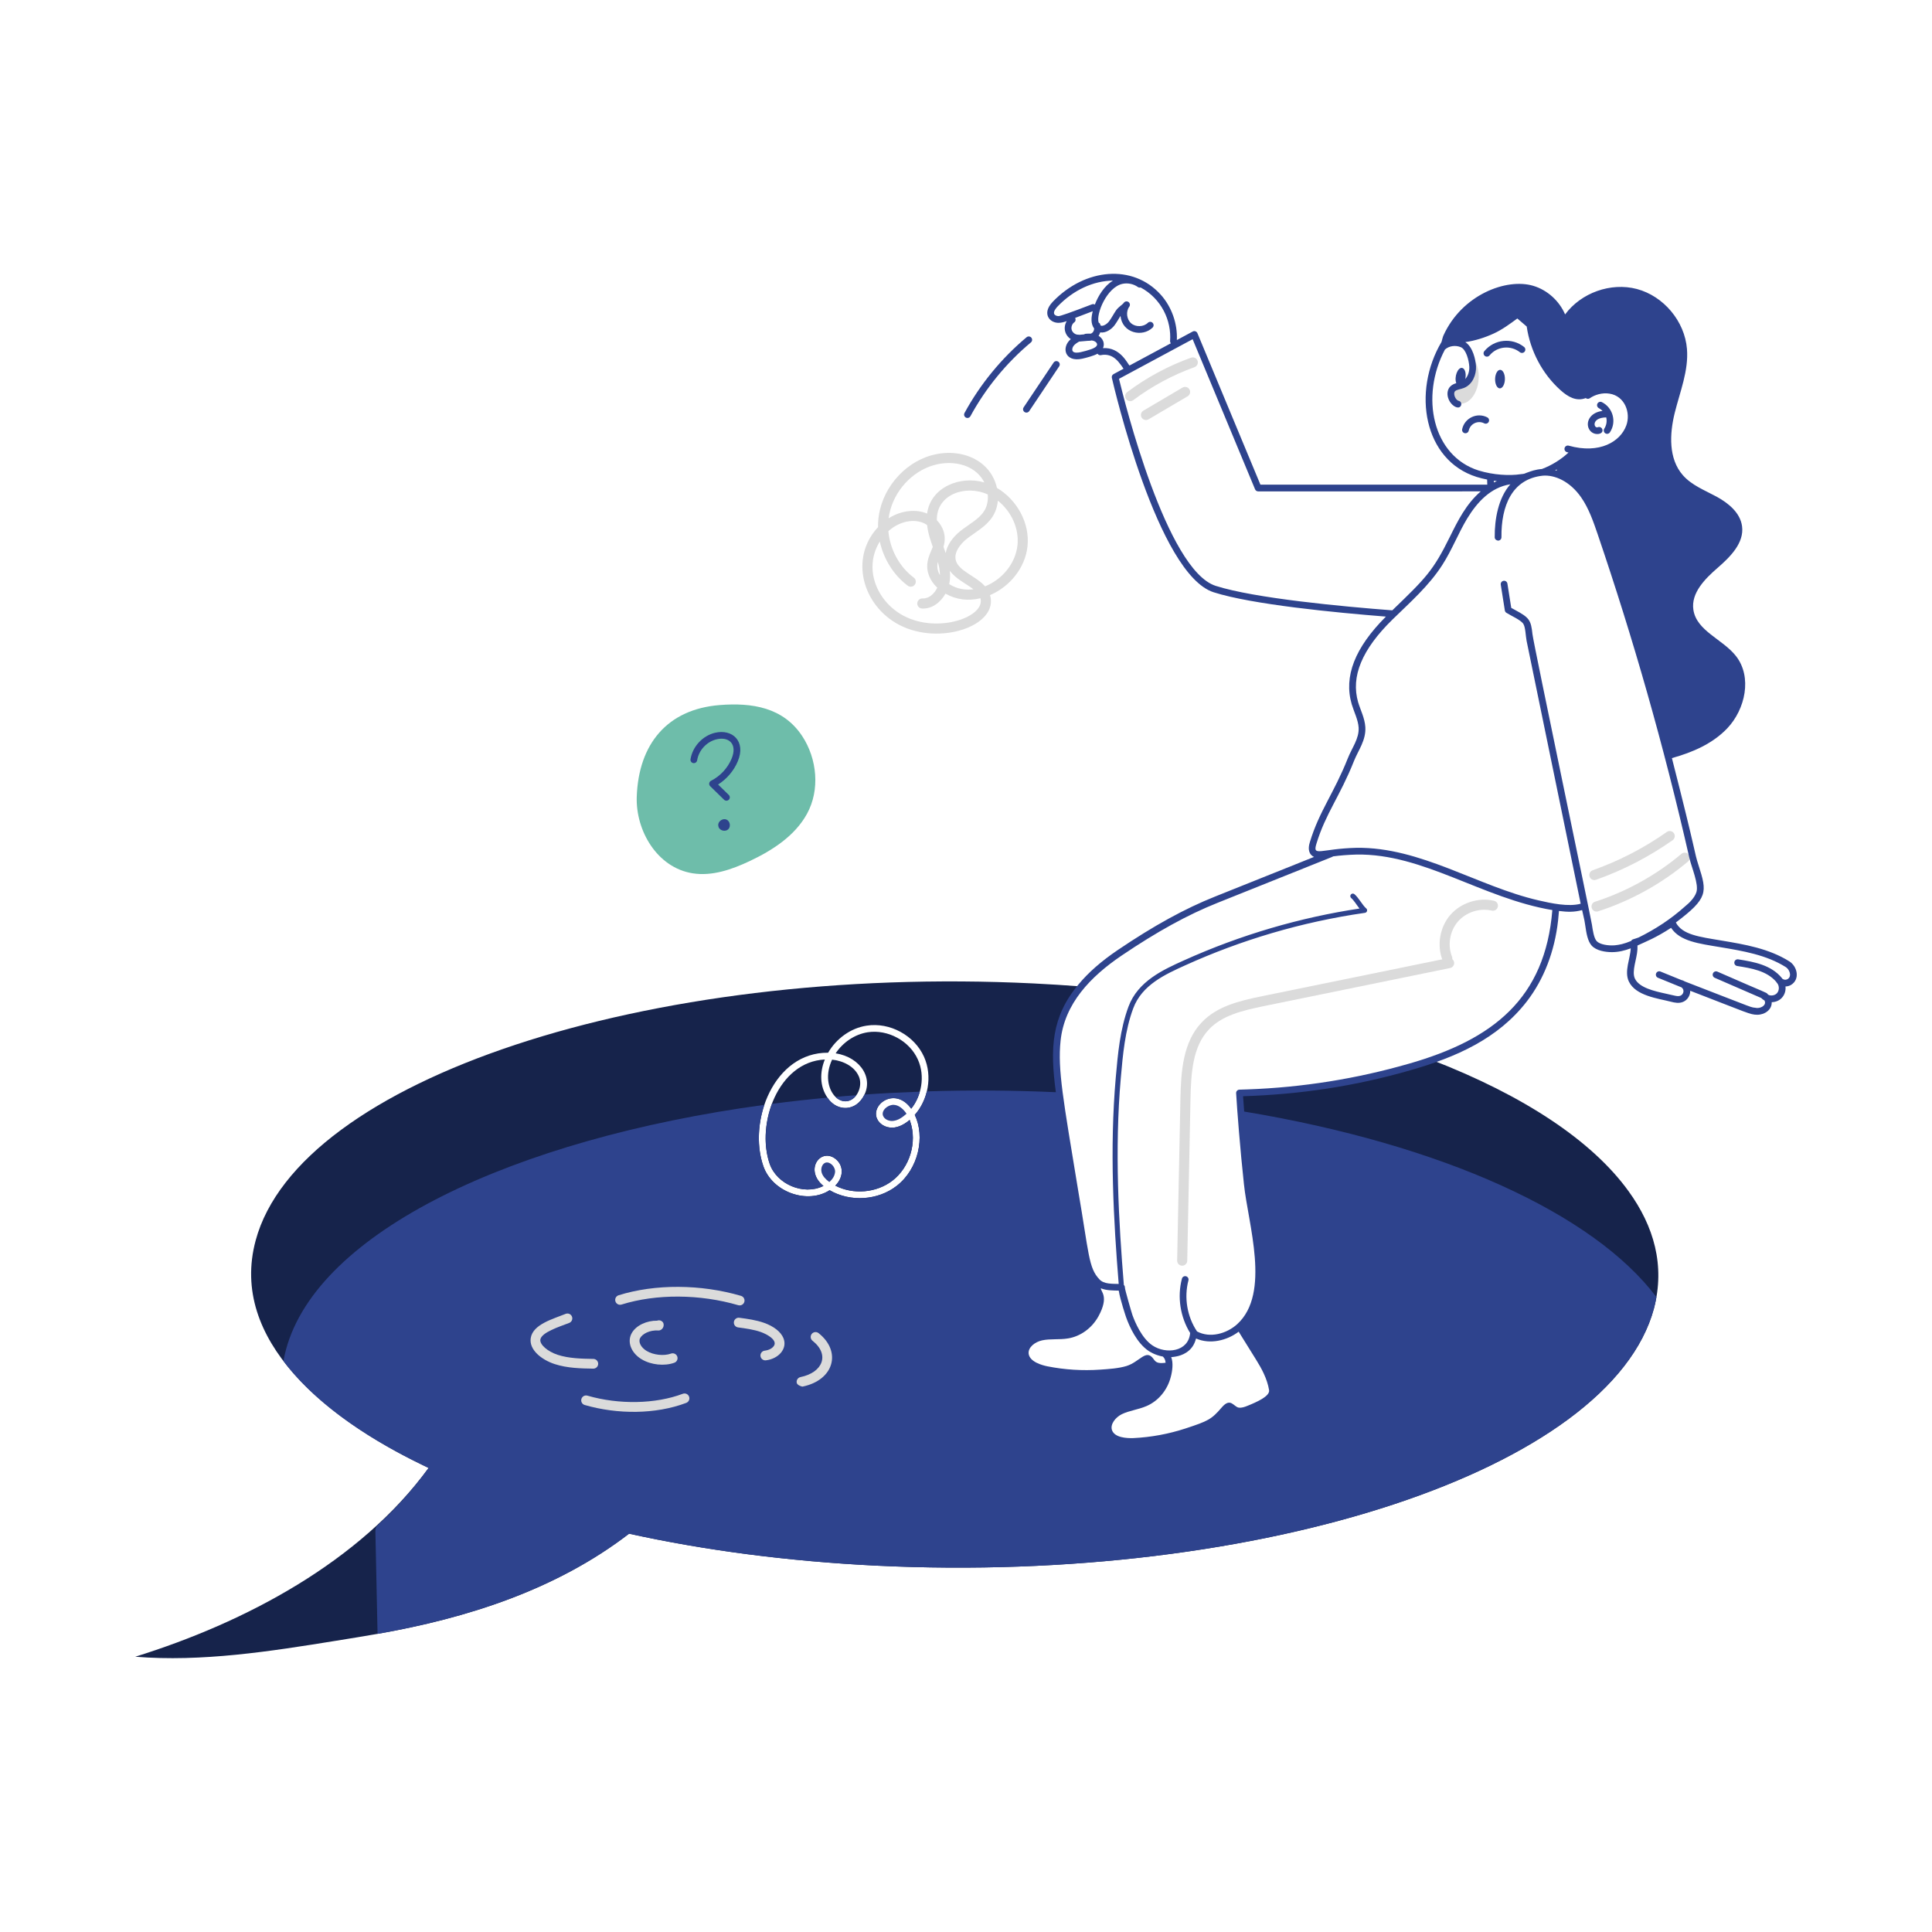 <?xml version="1.0" encoding="UTF-8"?>
<svg id="Layer_1" xmlns="http://www.w3.org/2000/svg" version="1.1" viewBox="0 0 5000 5000">
  <!-- Generator: Adobe Illustrator 29.0.0, SVG Export Plug-In . SVG Version: 2.1.0 Build 186)  -->
  <defs>
    <style>
      .st0 {
        fill: #2e438d;
      }

      .st1 {
        fill: #dbdbdb;
      }

      .st2 {
        fill: #6ebdaa;
      }

      .st3 {
        fill: #16234b;
      }
    </style>
  </defs>
  <g id="Overcoming_Depression">
    <g id="Overcoming_Depression1" data-name="Overcoming_Depression">
      <g>
        <path class="st1" d="M2161.12,3032.57c-.7,10.45-6.79,19.5-14.8,26.46-10.27-7.48-16.72-15.14-19.5-23.5-5.2-15.93,6.48-34.76,22.81-23.85,7.14,4.7,11.84,13.41,11.49,20.89Z"/>
        <path class="st1" d="M2346.01,2882.32c-10.25,9.08-22.42,17.88-36.21,18.63-11.14.52-21.06-5.05-24.37-13.24-5.27-13.65,11.7-28.38,26.81-28.38,13.76,0,26.19,11.44,33.77,22.98Z"/>
        <path class="st3" d="M2160.6,2837.06c-18.58-20.35-24.89-56.93-7.14-94.71,27.51,2.78,58.5,17.06,69.64,44.4,10.67,26.19-7.11,63.02-34.64,63.37-9.58,0-18.46-3.66-26.11-11.31-.7-.52-1.22-1.05-1.74-1.74Z"/>
        <path class="st3" d="M2269.23,2893.99c5.92,15.32,23.16,25.24,41.61,24.38,13.41-.87,27.33-6.97,41.26-18.28.69-.7,1.39-1.22,2.09-1.74.52,1.57,1.05,3.13,1.57,4.53,18.11,53.8-1.22,117.86-45.96,152.51-41.43,32.04-101.67,36.91-147.98,13.06,23.67-24.09,21.19-55.51-2.44-71.38-37.87-24.61-77.86,31.55-28.21,72.25-.52.17-.87.35-1.39.52-50.68,24.23-119.61-4.96-137.89-57.98-35.73-103.32,21.85-264.3,142.76-269.85-13.24,32.61-13.44,69.39,6.79,98.71,21.24,32.9,66.58,37.62,90.35,1.57,32.58-48.8-3.97-106.13-69.12-116.29,18.8-28.21,48.92-49.1,82.7-54.49,52.4-8.18,108.64,22.28,130.22,70.86,19.45,43.26,8.63,94.81-17.41,126.92-40.69-56.81-103.52-12.81-88.96,24.72Z"/>
        <path class="st3" d="M4214.23,3082.18c-94.36-130.4-271.42-247.22-508.53-338.96-121.55,42.36-297.63,78.42-475.98,84.78-7.14.17-14.63.35-21.94.7,1.83,31.52,10.03,141.4,20.19,235.2,10.78,104.06,71.36,285.85-20.19,369.43,54.51,87.44,77.94,119.19,85.13,162.61,4.35,24.89-41.43,42.3-60.58,50.14-8.88,3.66-18.45,6.97-28.03,5.4-18.46-2.96-18.28-23.67-34.82-4.53-29.09,34.01-38.23,38.21-99.06,58.32-44.22,14.45-90.53,22.98-137.01,25.24-24.72.87-55.01-3.31-63.55-25.77-7.66-20.55,9.58-42.83,29.77-52.75,20.19-9.75,43.35-12.19,64.07-21.06,37.77-16.19,61.26-56.49,61.98-96.8-2.27.52-4.35.7-6.1,1.05-9.58,1.39-19.67,2.09-28.72-1.57-17.06-7.48-12.01-27.33-32.56-12.88-30.58,21.49-37.74,27.51-110.2,32.55-46.48,3.31-93.49.35-139.1-8.7-24.2-4.87-52.58-16.54-55.54-40.39-2.26-21.76,19.67-39.17,41.79-43.87,21.93-4.88,45.09-1.39,67.2-5.05,31.51-5.05,58.32-26.46,72.95-53.27,6.62-12.19,14.8-31.16,12.54-45.44-2.09-12.71-14.28-19.5-2.61-33.42l.52-.53c-25.28-17.48-34.63-59.06-39.35-89.13-57.96-363.76-79.81-450.72-70.34-540.92,5.75-54.66,29.08-100.45,61.98-139.63-40.74-3.13-82.17-5.74-123.95-7.83-999.49-48.75-1900.61,249.31-2012.55,665.22-69.99,259.52,185.88,461.77,428.97,579.74,6.27,3.14,12.36,5.92,18.63,9.05-178.42,243.44-474.13,399.64-759.23,488.51,171.66,13.93,349.23-13.75,520.2-41.44,35.69-5.74,71.38-11.49,106.89-17.75,230.58-40.42,461.08-113.24,650.95-259.23,193.77,42.65,409.65,71.38,639.98,82.7,999.31,48.4,1900.25-249.66,2012.37-665.57,29.23-110.96.16-212.74-66.15-304.15ZM2320.42,3069.13c-47.69,37.23-119.3,42.57-173.4,11.14-56.85,36.84-148.18,5.75-171.66-62.67-40.4-117.39,28.3-294.6,167.83-293.18,20.89-36.21,57.8-63.54,99.41-69.99,60.24-9.58,124.13,25.24,148.85,80.78,22.37,49.99,10.43,111.31-24.02,150.07,27.07,56.27,10.12,139.72-47.01,183.85Z"/>
        <path class="st1" d="M3795.03,1041.22c-10.94,5.68-25.46,5.5-34.67-2.7-9.21-8.19-10.25-24.82-.56-32.44,4.52-3.56,10.38-4.77,15.79-6.74,15.49-5.65,28.19-18.5,33.65-34.05,7.96-22.68-2.03-38.01-4.49-47.46,36.58,34.15,24.32,105.7-9.72,123.39Z"/>
        <path class="st1" d="M3733.44,2485.33c-15.34-38.72-7.33-85.91,19.91-117.42,27.25-31.5,72.82-46.27,113.3-36.68,7.02,1.66,11.37,8.69,9.71,15.71-1.65,7.03-8.7,11.34-15.69,9.71-31.37-7.4-66.51,4-87.56,28.35-21.05,24.35-27.24,60.81-15.39,90.73,2.65,6.7-.63,14.29-7.33,16.94-6.57,2.61-14.26-.51-16.95-7.34Z"/>
        <path class="st1" d="M4131.89,2359.16c-14.81,0-18.12-20.96-4-25.49,81.2-26.1,158.56-68.97,223.74-123.97,5.51-4.63,13.75-3.96,18.4,1.56s3.94,13.75-1.56,18.4c-67.75,57.18-148.17,101.74-232.58,128.86-1.33.43-2.67.63-4,.63Z"/>
        <path class="st1" d="M4113.86,2268.94c-2.41-6.79,1.16-14.26,7.94-16.67,68.21-24.18,132.78-57.54,191.93-99.19,5.92-4.16,14.04-2.71,18.19,3.16,4.15,5.89,2.74,14.04-3.16,18.19-61.09,43.01-127.78,77.48-198.22,102.45-6.78,2.39-14.25-1.13-16.68-7.95Z"/>
        <path class="st1" d="M3059.5,3275.64h-.25c-7.23-.14-12.94-6.11-12.8-13.32l8.42-418.21c1.46-72.41,6.9-147.35,55.03-198.09,39.14-41.25,94.22-55.22,156.94-68.05l480.84-98.33c7.09-1.39,13.98,3.11,15.4,10.18,1.45,7.06-3.11,13.97-10.17,15.41l-480.84,98.33c-58.32,11.93-109.34,24.7-143.24,60.43-41.74,44.01-46.47,110.56-47.86,180.65l-8.42,418.21c-.15,7.12-5.97,12.79-13.06,12.79Z"/>
        <path class="st1" d="M2327.75,1617.48c-95.09-49.21-130.54-172.68-55.32-253.37-1.58-80.84,53.23-154.47,123.91-181.06,77.08-29.01,165.72.39,183.75,79.69,51.53,30.23,85.52,90.94,79.13,151.02-5.95,55.71-45.94,104.64-96.96,126.36,22.99,78.87-129.31,131.86-234.5,77.36ZM2276.91,1401.46c-43.65,70.77-6.96,156.69,62.84,192.82,88.77,45.99,210.96,1.83,197.64-46.01-31.68,7.43-62.14,4.12-90.47-11.91-12.62,22.43-34.51,39.65-60.44,38.52-7.21-.22-12.87-6.25-12.65-13.46.22-7.21,6.63-13.1,13.47-12.64,17.24.65,30.5-11.99,38.41-27.91-18.56-17.39-28.99-40.32-25.35-65.52,2.16-15.11,9.02-28.05,13.67-40.11-4.33-13.2-11.93-32.08-14.72-56.39-22.72-16.65-65.8-15.28-100.21,15.8,4.08,46.73,28.26,92.21,65.76,120.18,5.78,4.31,6.97,12.5,2.67,18.27s-12.46,7-18.28,2.66c-36.74-27.41-62.43-69.31-72.34-114.33ZM2456.52,1511.69c21.12,13.11,42.49,15.91,62.82,13.38-18.6-14.44-45.67-26.52-61.21-47.94,1.15,11.37.96,23.26-1.62,34.56ZM2582.45,1295.73c-1.33,15.32-6.15,30.1-14.76,42.88-16.96,25.2-44.01,38.77-65.24,55.54-17.55,13.84-34.33,35.88-28.78,56.22,7.53,27.65,52.12,40.35,75.62,67.03,44-17.3,78.87-58.89,83.94-106.41,4.68-43.85-16.54-88.11-50.78-115.25ZM2427.14,1454.3c-2.89,11.82-1.19,23.19,5.53,34.28-.17-11.41-2.33-22.77-5.53-34.28ZM2441.73,1415.15c1.94,5.41,3.88,10.86,5.71,16.36,3.55-20.21,17.02-40.65,38.83-57.86,21.02-16.58,46.14-29.43,59.76-49.64,8.53-12.66,11.75-28.44,10.29-44.36-57.36-26.26-133.53-.19-131.73,66.71,17.11,17.63,25.31,41.68,17.14,68.78ZM2405.51,1207.49c-53.6,20.16-97.59,72.12-105.83,133.92,34.21-21.61,72.15-23.96,99.66-12.33,9.09-68.5,85.82-98.88,148.02-80.54-24.88-49.61-89.47-60.75-141.84-41.05Z"/>
        <path class="st1" d="M2914.49,1033.08c-4.34-5.76-3.16-13.95,2.6-18.28,50.44-37.82,106.11-67.81,165.44-89.15,6.78-2.47,14.26,1.1,16.71,7.86,2.43,6.79-1.09,14.26-7.87,16.7-56.9,20.46-110.25,49.22-158.61,85.48-5.79,4.34-14,3.13-18.28-2.62Z"/>
        <path class="st1" d="M2954.46,1080.63c-3.66-6.21-1.58-14.21,4.62-17.88l101.24-59.68c6.19-3.69,14.2-1.59,17.89,4.62,3.66,6.21,1.58,14.21-4.62,17.88l-101.24,59.68c-6.08,3.61-14.15,1.69-17.89-4.62Z"/>
        <path class="st2" d="M1792.81,2260.15c50.35,7.88,101.12-9.87,147.22-31.61,58.93-27.8,116.95-65.11,148.35-122.2,34.2-62.16,26.27-142.5-12.05-200.97-49.1-74.89-130.2-87.31-213.71-80.68-135.75,10.79-209.88,100.79-214.71,236.96-3.11,87.71,52.5,184.03,144.9,198.49Z"/>
        <g>
          <path class="st0" d="M2149.63,3011.67c-16.12-10.77-28.07,7.74-22.81,23.85,2.78,8.36,9.23,16.02,19.5,23.5,8.01-6.96,14.1-16.02,14.8-26.46.35-7.48-4.35-16.19-11.49-20.89Z"/>
          <path class="st0" d="M2312.24,2859.34c-15.12,0-32.06,14.78-26.81,28.38,3.31,8.19,13.23,13.75,24.37,13.24,13.8-.75,25.97-9.55,36.21-18.63-7.59-11.55-20.02-22.98-33.77-22.98Z"/>
          <path class="st0" d="M2216.13,2834.45c-18.11,1.22-36.04,2.61-53.8,4.35,15.53,15.53,38.88,16.08,53.8-4.35Z"/>
          <path class="st0" d="M2129.78,3069.82c.52-.17.87-.35,1.39-.52-49.09-40.25-10.05-97.11,28.21-72.25,23.61,15.85,26.12,47.28,2.44,71.38,46.31,23.85,106.55,18.98,147.98-13.06,44.74-34.64,64.07-98.71,45.96-152.51-.52-1.39-1.05-2.96-1.57-4.53-.7.52-1.39,1.05-2.09,1.74-13.93,11.31-27.86,17.41-41.26,18.28-18.46.87-35.69-9.05-41.61-24.38-14.59-37.64,48.26-81.56,88.96-24.72,10.45-12.88,17.93-28.03,22.28-44.05-48.22,1.74-96.1,4.18-143.28,7.49-21.51,45.35-72.11,44.63-95.75,8.01-48.57,4.53-96.45,9.92-143.63,16.02-18.8,50.31-21.94,108.81-5.92,155.12,18.32,53.11,87.3,82.17,137.89,57.98Z"/>
          <path class="st0" d="M4630.69,2487.96c-52.99-33.31-115.17-43.74-175.29-53.81-58.71-9.85-101.41-14.97-118.33-46.75,83.56-62.87,81.17-78.19,58.89-147.45-12.65-39.23-3.27-20.74-69.08-277.99,53.44-14.83,105.02-37.14,142.91-76.68,47.35-49.62,65.29-133.53,22.81-187.5-34.3-43.7-102.2-64.94-110.2-119.95-6.27-43.18,29.77-79.56,62.67-108.12,32.91-28.55,69.12-64.59,63.37-107.76-4.53-34.64-34.99-59.71-65.63-76.43-30.47-16.54-64.59-29.43-87.57-55.71-37.25-42.3-34.64-106.37-21.06-161.21,13.58-54.84,36.21-109.16,31.69-165.39-5.75-71.73-60.24-136.84-129.7-155.3-67.43-17.75-144.28,9.72-185.67,65.81-15.09-35.14-46.04-63.27-82.76-74.12-69.47-20.52-184.34,23.27-232.13,128.67-1.65,3.63-3.18,10.19-4.94,16.58-76.57,129.15-46.24,306.26,90.86,349.44,9.13,2.81,18.21,4.98,27.16,6.78.08,4.24.22,8.62.4,13.19l-587.11.03-163.04-391.99c-2.03-4.84-7.71-6.71-12.17-4.33l-41.07,22.09c1.98-42.38-13.38-86.05-41.78-117.52-72.04-79.94-195.79-68.49-278.96,18.03-16.66,17.32-16.15,30.51-12.79,38.53,4.06,9.71,14.52,16.15,26.62,16.41,8.49.03,15.4-2.14,21.86-4.53-9.94,17.26-4.79,36.5,10.56,46.66-25.07,21.27-15.78,60.66,29.68,50.66,10.8-2.4,29.84-7.45,39.5-12.86,1.94,2.9,5.48,4.5,9.13,3.66,9.52-2.19,20.01-.81,28.7,3.77,12.53,6.61,21.58,19.6,29.54,31.41l-25.94,13.95c-3.45,1.86-5.24,5.8-4.35,9.61,4.76,20.74,118.4,508.54,263.44,554.96,98.91,31.66,314.98,52.62,445.84,62.95-80.44,80.54-109.5,154.74-88.53,226.75,6.17,20.52,16.63,40.43,17.92,60.47,1.57,28.66-17,51.62-28.14,79.87-36.06,90.67-73.53,136.02-97.71,215.49-2.09,6.78-6.95,22.66,2.69,33.77,2.29,2.56,4.93,4.35,7.71,5.63-85.38,34.12-170.84,68.31-256.02,102.53-78.28,31.21-158.23,75.14-251.64,138.24-42.78,28.97-76,58.04-101.55,88.82-70.93,84.47-74.17,166.43-58.9,279.31-112.94-5.03-224.71-5.68-333.98-2.12-5.22,22.46-15.85,43.52-31.16,60.76,27.07,56.27,10.12,139.72-47.01,183.85-47.69,37.23-119.3,42.57-173.4,11.14-56.85,36.84-148.18,5.75-171.66-62.67-16.54-48.05-14.63-106.37,2.78-158.25-654.08,88.96-1156.17,329.74-1237.99,633.36-2.78,9.92-4.88,19.85-6.62,29.77,74.51,99.06,197.08,189.94,357.07,267.58,6.27,3.14,12.36,5.92,18.63,9.05-43.6,59.49-89.7,109.99-126.39,142.93-9.23,8.53-11.31,10.97-11.31,22.63.03,2.11,5.53,261.92,5.57,263.76,233.09-40.86,464.06-115.53,650.95-259.23,193.77,42.65,409.65,71.38,639.98,82.7,999.31,48.4,1900.25-249.65,2012.37-665.57,2.61-9.92,4.7-19.67,6.44-29.42-162.71-216.2-553.52-394.84-1066.91-480.22-1.48-20.92-1.82-22.54-2.9-39.64,147.04-4.7,288.1-25.48,433.45-67.34,117.66-33.69,226.34-81.23,301.34-178.56,43.74-56.88,71.56-129,80.43-208.55.91-8.13,1.63-16.58,2.32-25.01,21.72,2.71,38.79,3.39,59.91-2.3,7.03,31.11,6.17,26.5,8.22,40.34,2.75,18.62,5.87,39.72,16.46,51.54,12.11,13.41,35.75,16.96,52.55,16.96s32.56-3.84,48.56-9.84c-.78,25.95-17.41,59.43-4.79,85.94,17.7,37.07,75.17,43.57,108.37,52.13,10.01,2.62,21.59,5.01,32.13.41,11.14-4.63,18.57-16.53,18.31-28.68,151.99,58.53,153.97,61.7,173.38,62.1,19.81,0,38.14-13.13,37.52-32.52,22.81-.45,37.9-19.19,35.62-40.74,4.86-.05,9.71-1.28,13.98-3.77.02,0,.02,0,.03,0,24.12-14.21,17.04-47.88-4.13-61.2ZM4028.69,1214.81c.07,1.1.13,2.19.18,3.29-1.33-.42-2.67-.84-4.08-1.2,1.3-.71,2.63-1.36,3.9-2.08ZM3739.52,904.61c10.42-9.39,27.05-12,41.15-6.05,13.4,5.64,20.96,33.49,21.86,50.55.58,10.97-2.94,23.65-10.55,31.86.24-1.03.49-2.05.66-3.13,2.03-13.11-1.94-24.61-8.87-25.69-11.12-1.73-20.94,23.23-14.95,39.51-5.28,1.56-10.71,3.8-15.24,8.27-6.99,6.89-9.27,17.71-6.1,28.95,4.57,16.18,17.89,25.72,25.72,25.72,10.29,0,12.01-14.83,1.97-17.18-8.39-1.97-15.56-18.99-9.38-25.09,4.27-4.21,14.77-5.08,23.09-8.42,22.85-9.2,32.1-35.33,31.03-55.71-.88-17.04-8.02-50.11-27.7-62.8,25.42-3.71,49.86-11.39,73.43-22.18,21.65-9.89,41.56-24.53,61.21-38.99l24.27,20.82c9.06,62.67,40.06,122.14,87.25,164.5,19.68,17.7,41.01,29.92,65.58,20.67,2.95,2.39,7.14,2.76,10.38.47,13.43-9.43,32.77-14.83,50.66-12,40.27,6,55.83,49.97,43.86,82.4-.02.02-.02.03-.02.04-15.17,41.71-68.97,74.66-148.92,52.29-4.64-1.32-9.44,1.41-10.73,6.04-1.29,4.62,1.41,9.43,6.04,10.73,1.36.38,2.69.65,4.05,1-20.21,18.8-44,33.2-68.74,42.55-16.81,1.33-28.32,5.71-38.98,9.56-6.46,2.14-3.61,2.84-16.85,4-27.66,4.26-69.61,2.15-108.01-9.63-119.16-37.53-151.85-190.95-87.18-313.05ZM3866.27,1248.56c-.05-1.49-.1-2.96-.15-4.4,2.6.35,5.22.65,7.84.94-.64.26-7.63,3.44-7.68,3.47ZM2739.15,818.1c-4.28-.09-9.42-2.08-10.95-5.73-2.57-6.11,4.71-14.98,9.28-19.72,40.57-42.18,91.99-65.8,142.83-66.47-22.31,13.64-38,38.95-46.84,62.07-2.2-1.28-4.86-1.69-7.4-.71q-80.6,30.98-86.93,30.57ZM2780.09,834.24c3.7-2.66,4.57-7.64,2.28-11.48l45.64-17.34c-3.91,15.57-5.82,31.86,3.69,44.9-.15,5.71-2.96,10.73-8.55,13.15-4.68-.25-9.28.07-13.33.33-1.59.1-3,.74-4.25,1.58-5.09.48-7.93.79-12.23,1.12-.8-.22-1.63-.38-2.48-.35-7.45.48-14.84-5.07-17.17-11.99-2.33-6.91.48-15.66,6.39-19.93ZM2823.36,903.94c-8.52,2.92-17.36,5.39-26.25,7.36-7.33,1.62-16.81,2.62-20.55-1.91-2.74-3.37-1.43-9.68,1.36-13.62,3.42-4.84,9.04-8.42,14.78-11.77,1.54-.1,22.59-1.96,22.95-1.99,3.23.13,6.46-.12,9.57-.92,10.19,1.19,14.38,7.13,14.04,10.89-.53,5.87-10.17,10.01-15.9,11.96ZM2854.54,900.94c5.58-12.7-.69-25.3-11.41-31.93,1.9-2.66,3.22-5.67,4.24-8.78,14.24,2.33,29.26-7.92,37.14-18.57,5.93-7.98,10.88-17.12,15.28-24.12,4.66,45.01,56.93,55.87,83.07,30.31,3.43-3.37,3.5-8.87.14-12.31-3.33-3.43-8.87-3.49-12.31-.14-11.17,10.94-31.37,11.57-43.22,1.35-11.83-10.22-14.15-30.28-4.95-42.94,2.82-3.88,1.97-9.33-1.92-12.16-3.88-2.81-9.33-1.98-12.16,1.91h0v.02c-4.31,5.88-14.08,10.66-20.49,20.21-5.97,8.87-11.34,19.29-17.43,27.49-5.49,7.41-14.76,12.87-20.59,11.77-.77-.14-1.34-.88-2.01-1.32-.21-.79-.24-1.62-.52-2.38-.75-2.12-2.29-3.71-4.13-4.68-7.12-22.38,21.44-91.61,61.95-100.15,13.48-2.85,28.29.24,39.55,8.24,2.19,1.56,4.82,1.86,7.22,1.23,53.95,29.13,80.05,85.5,76.22,138.67-.15,2.19.59,4.2,1.81,5.82l-106.87,57.49c-4.5-3.57-23.5-48.13-68.64-45.04ZM2895.96,980.39l190.57-102.52,161.58,388.47c1.36,3.25,4.52,5.36,8.04,5.36l576.03-.03c-38.11,32.95-59.46,76.3-79.77,117.4-43.68,88.53-62.42,106.78-149.16,190.5-127.93-9.82-355.93-31.01-457.04-63.36-127.17-40.7-236.17-477.26-250.25-535.83ZM2895.31,3340.11c3.71,23.78,18.92,68.67,19.11,69.18,8.48,23.63,27.37,66.38,58.52,87.14,1.74.86,14.19,10.09,36.73,14.43,3.97,4.51,6.01,7.3,6.91,15.94-21.51,2.92-25.93-2.21-31.16-9.61-19.47-27.63-35.43,7.4-70.52,18.18-20.64,6.15-45.74,7.73-67.41,9.23-45.84,3.22-91.79.37-136.78-8.56-13.72-2.76-45.96-11.5-48.59-32.75-1.72-16.55,16.41-30.52,35.01-34.47,20.36-4.53,44.32-1.25,66.7-4.96,32.74-5.25,62.36-26.82,79.21-57.71,27.88-51.29,5.23-63.42,6.04-72.04,14.15,5.95,32.82,5.67,46.24,5.99ZM3076.86,3495.27c10.83-9.35,15.35-20.14,18.57-31.24,36.06,15.95,79.87,5.39,110.24-17.65,16.99,27.21,31.27,50.05,45.21,72.69,13.77,22.11,28.53,48.71,33.46,78.37,2.76,15.84-31.45,30.88-55.31,40.58t-.02,0c-7.29,3.01-15.73,6.12-23.34,4.85-13.02-2.1-20.67-27.22-43.57-.7-26.83,31.4-35.5,35.46-94.39,54.81-43.56,14.23-88.88,22.59-134.6,24.82-17.6.57-47.91-1.19-55.09-20.11-5.73-15.34,8.76-33.69,25.4-41.87,19.22-9.28,42.11-11.65,63.7-20.9,30.55-13.08,54.03-41.23,62.77-75.16,4.17-15.29,7.07-36.91,1.16-51.51.22,0,2.58-.3,2.99-.26,2.13-.58,25.01-1.09,42.82-16.73ZM3645.66,2752.97c-135.35,38.99-275.41,61.32-416.16,66.33-7.78.19-15.17.37-22.12.71-4.8.23-8.57,4.31-8.28,9.2,2.42,42.05,10.36,144.83,20.23,235.61,10.55,102.24,70.04,282.15-17.38,362.07-27.48,24.85-70.54,36.84-104.02,18.86-25.67-38.22-34-87.61-22.27-132.14,1.22-4.65-1.55-9.41-6.21-10.63-4.62-1.22-9.42,1.56-10.63,6.2-12.42,47.15-4.33,99.12,21.26,140.59-4.12,49.06-62.77,55.56-97.47,32.23-28.02-18.68-45.58-61.16-51.85-78.63-1.97-5.37-19.86-67.17-19.5-71.12.17-2.64-.94-5.01-2.7-6.72-13.22-161.12-24.27-350.07-7.89-535.93,5.3-60.31,10.81-122.68,32.18-180.11,22.58-60.64,82.58-87.75,135.5-111.68,142.26-64.32,298.49-111.61,464.16-135.4,5.55-.8,7.61-7.82,3.25-11.48-9.2-7.63-19.66-27.87-30.47-36.85-2.75-2.3-6.89-1.95-9.18.85-2.31,2.77-1.94,6.89.83,9.2,6.72,5.57,13.85,17.49,21.42,27.18-151.18,22.74-305.75,66.96-455.39,134.61-52.52,23.74-117.89,53.29-142.37,119.03-21.98,59.09-27.56,122.35-32.97,183.53-16.31,185.38-5.52,373.49,7.59,534.32-16.85-.38-38.53.59-49.76-11.74-28.62-29.77-27.08-66.93-55.22-230.49-38.56-234.58-53.29-312.54-45.46-387.05,10.12-96.25,77.41-165.98,157.96-220.54,92.34-62.38,171.24-105.75,248.36-136.51,314.83-126.48,295.5-117.79,298.9-120.2,18.57-2.48,39.52-4.16,60.63-4.69,173.06-2.97,324.85,113.13,506.82,143.68-18.49,228.85-153.32,335.3-371.82,397.75ZM4179.18,2446.42c-16.83,1.42-38.97-1.9-47.09-10.89-7.07-7.91-10.01-27.87-12.17-42.44-2.69-18.12-151.22-727.63-153.83-751.4-4.05-36.97-7.63-43-45.39-63.25-3.43-1.84-6.72-3.59-9.61-5.27l-9.93-62.81c-.75-4.75-5.27-8.06-9.96-7.23-4.74.75-7.99,5.2-7.24,9.95l10.56,66.8c.39,2.46,1.82,4.63,3.91,5.98,12.48,7.95,37.31,18.38,44,28.82,5.68,9.01,5.85,31.14,8.42,43.97,2.56,12.29,139.6,678.32,139.92,680.17-31.08,8.58-76.47-1.08-109.08-8.67-157.77-36.32-305.25-138.41-471.37-136.01-92.9,2.33-114.09,24.02-103.39-10.7,23.79-78.21,60.51-121.76,97.25-214.18,10.82-27.34,31.22-53,29.33-87.3-1.51-23.53-12.48-44-18.6-64.38-19.42-66.64,9.62-136.69,88.77-214.18,45.29-44.26,94.32-87.15,129.02-141.33,24.81-38.6,41.1-81.42,64.01-119.61,26.49-43.63,61.84-81.44,112.1-89.1-31.05,34.89-41.01,90.28-40.49,137.18.05,4.81,4.08,8.24,8.81,8.61,4.79-.05,8.65-4,8.6-8.8-.86-80.82,26.94-150.98,107.35-159.34,30.17-2.36,69.52,13.98,98.93,56.17,19.96,28.74,31.64,62.96,42.95,96.03,91.27,268.43,170.21,543.07,237.41,838.31,5.33,22.93,24.76,67.44,17.8,87.72-4.61,13.87-17.42,26.9-28.89,36.15-37.15,33.38-77.75,59.76-120.76,80.9-13.85,5.19-16.4,3.93-19.05,8.82-19.28,8.06-30.44,10.07-42.27,11.31ZM4612.15,2532.48c-.25-.45-.38-.95-.72-1.36-27.83-33.95-72.26-41.9-112.99-48.32-4.73-.77-9.21,2.47-9.96,7.23-.75,4.75,2.5,9.21,7.24,9.95,36.73,5.8,76.7,12.34,101.21,41.09.65,1.3.58,1.49,2.23,3.11,6.21,7.3,5.95,19.89-.85,26.67-4.98,5.08-13.48,6.75-20.72,4.3-.95-1.01-2.13-1.79-3.26-2.61-2.99-4.48,2.8.28-129.74-57.98-4.39-1.91-9.54.1-11.46,4.51-1.9,4.41.12,9.54,4.52,11.45l120.73,52.42c.11.12.09.31.2.42,2.18,2.23,4.81,4.18,7.85,5.84,5.73,10.52-6.03,19.55-18.89,19.55-23.42-3.88,13.67,8.88-187.22-68.77-2.95-1.91-6.17-3.08-9.45-3.86l-53.53-21.79c-4.47-1.84-9.52.33-11.34,4.78-1.82,4.45.32,9.53,4.78,11.34,9.77,3.99,64.72,26.41,61.24,24.99,8.52,6.82,4.61,18.17-2.86,21.29-7.01,3.05-14.13.04-38.41-5.27-28.78-6.31-68.21-14.95-79.57-38.74-9.1-19.13,5.24-51.13,6.46-75.51.14-3.37.17-6.83.15-10.29,22.77-10.56,47.3-19.79,86.96-45.71,23.1,34.99,71.4,40.65,127.75,50.1,58.43,9.79,118.86,19.92,168.89,51.38,6.51,4.08,11.32,12.78,11.2,20.23-.16,11.47-12.88,16.3-20.47,9.55Z"/>
          <path class="st0" d="M3882.5,957.1c-7.01-.15-12.92,10.49-13.19,23.76-.28,13.27,5.19,24.14,12.19,24.28,7.01.14,12.92-10.49,13.19-23.76.28-13.26-5.19-24.13-12.19-24.28Z"/>
          <path class="st0" d="M3933.46,911.55c3.76,2.98,9.23,2.35,12.22-1.42,2.99-3.77,2.35-9.25-1.41-12.23-31.23-24.74-77.02-20.35-102.86,10.9-3.06,3.71-2.53,9.19,1.17,12.26,3.69,3.05,9.2,2.54,12.26-1.17,19.72-23.88,54.73-27.22,78.62-8.33Z"/>
          <path class="st0" d="M4146.54,1110.35c-1.85-4.45-6.97-6.52-11.37-4.7-10.47,4.1-18.13-24.58,21.72-25.47,2.44,9.81.62,20.64-4.97,29.08-3.89,5.83.39,13.52,7.24,13.52,2.81,0,5.58-1.37,7.24-3.88,17.86-26.83,8.22-63.55-20.62-78.1-4.3-2.18-9.54-.45-11.7,3.85-2.16,4.29-.44,9.53,3.84,11.69,3.54,1.79,6.62,4.31,9.39,7.13-32.72,3.85-44.12,29.29-35.01,46.78,10.35,19.9,40.3,14.73,34.24.1Z"/>
          <path class="st0" d="M3849.05,1080.1c-26.27-13.63-58.72,1.51-65,30.65-1.15,5.4,2.95,10.53,8.53,10.53,4.01,0,7.62-2.8,8.5-6.88,3.8-17.82,23.71-27.27,39.94-18.85,4.27,2.19,9.52.55,11.73-3.71,2.23-4.27.56-9.52-3.71-11.74Z"/>
          <path class="st0" d="M2503.77,1081.71c3.08,0,6.07-1.65,7.65-4.55,39.24-72.28,93.37-138.35,156.57-191.05,3.69-3.08,4.18-8.57,1.11-12.26-3.09-3.71-8.57-4.18-12.26-1.11-64.86,54.1-120.44,121.91-160.72,196.1-3.16,5.82,1.1,12.86,7.65,12.86Z"/>
          <path class="st0" d="M2656.37,1067.83c2.81,0,5.56-1.35,7.24-3.87l77.54-115.87c2.69-4,1.62-9.4-2.38-12.08-4.01-2.67-9.4-1.61-12.07,2.39l-77.58,115.88c-3.88,5.81.34,13.54,7.24,13.54Z"/>
          <path class="st0" d="M1794.29,1974.93c4.61.71,9.18-2.5,9.95-7.26,4.03-25.77,24.55-48.08,49.9-54.25,32.26-7.91,55.13,12.2,39.09,50.36-10.2,24.3-29.57,45.04-53.11,56.91-5.34,2.67-6.44,9.84-2.16,14l35.98,35.06c3.41,3.34,8.92,3.3,12.31-.15,3.35-3.44,3.28-8.95-.17-12.31l-27.68-26.97c22.44-14.15,40.65-35.43,50.89-59.79,22.06-52.33-14.35-84.96-59.25-74.02-32,7.79-57.89,35.95-62.99,68.48-.75,4.74,2.5,9.2,7.26,9.95Z"/>
          <path class="st0" d="M1880.04,2121.01c-9.33-3.97-21.43,4.1-21.37,14.23l.94,5.19c3.49,9.51,17.66,12.82,25,5.83,7.34-6.98,4.75-21.29-4.57-25.26Z"/>
        </g>
      </g>
    </g>
    <g>
      <path class="st1" d="M1660.53,3517.83c-26.67-16.04-37.79-43.85-26.47-66.13,11.35-22.33,41.38-34.35,66.45-33.76,7.23-3.27,17.85,1.81,17.03,11.47-.13,1.68-.21,2.73-.08,1.05-.49,6.92-6.91,13.3-13.53,12.83-22.59-1.62-41.93,9.07-47.39,19.83-5.09,10,2.21,24.24,16.99,33.13,17.57,10.57,44.7,13.5,63.07,6.83,6.5-2.37,13.78,1.02,16.14,7.55,2.38,6.54-1,13.76-7.55,16.14-25.52,9.27-60.35,5.69-84.66-8.93Z"/>
      <path class="st1" d="M1968.12,3509.41c-.79-6.91,4.17-13.16,11.09-13.94,12.93-1.48,20.88-7.63,24-12.9,8.75-14.75-18.11-29.63-34.28-35.35-18.27-6.45-38.88-9.22-58.81-11.9-6.91-.93-11.74-7.27-10.81-14.16.93-6.89,7.33-11.85,14.16-10.8,21.21,2.85,43.12,5.8,63.86,13.11,25.29,8.92,43.58,23.35,50.18,39.56,11.17,27.29-12.69,53.74-45.44,57.47-6.76.82-13.14-4.09-13.94-11.09Z"/>
      <path class="st1" d="M1910.69,3377.88c-99.42-29.15-212.4-29.77-302.2-1.7-6.61,2.09-13.7-1.62-15.78-8.27-2.08-6.64,1.62-13.7,8.27-15.78,94.35-29.52,212.82-28.92,316.8,1.57,6.68,1.96,10.5,8.96,8.55,15.63-1.96,6.71-8.98,10.49-15.63,8.55Z"/>
      <path class="st1" d="M2061.94,3578.74c-1.41-6.82,2.99-13.48,9.81-14.88,57.37-11.78,76.66-57.93,31.1-93.97-5.46-4.31-6.4-12.24-2.07-17.7,4.3-5.44,12.22-6.39,17.68-2.07,60.19,47.59,40.13,121.64-41.66,138.42-.85.17-13.48-3.03-14.86-9.81Z"/>
      <path class="st1" d="M1513.26,3636.14c-6.68-1.94-10.53-8.92-8.6-15.6,1.94-6.67,8.81-10.56,15.62-8.6,81.75,23.67,176.29,21.82,246.77-4.84,6.58-2.44,13.8.83,16.24,7.33,2.46,6.5-.82,13.78-7.32,16.24-79.37,30-178.04,29.98-262.71,5.46Z"/>
      <path class="st1" d="M1535.47,3542.05h-.21c-31.4-.52-67.01-1.11-99.83-11.85-33.27-10.88-66.81-36.62-61.87-67.45,5.71-35.58,57.59-49.12,90.46-62.55,6.45-2.47,13.78.75,16.27,7.24s-.75,13.79-7.25,16.28c-26.24,10.06-71.63,24.51-74.62,43.02-2.05,12.79,18.49,30.89,44.85,39.51,29.21,9.56,62.79,10.11,92.42,10.6,6.95.11,12.5,5.85,12.38,12.8-.11,6.89-5.74,12.39-12.6,12.39Z"/>
    </g>
  </g>
</svg>